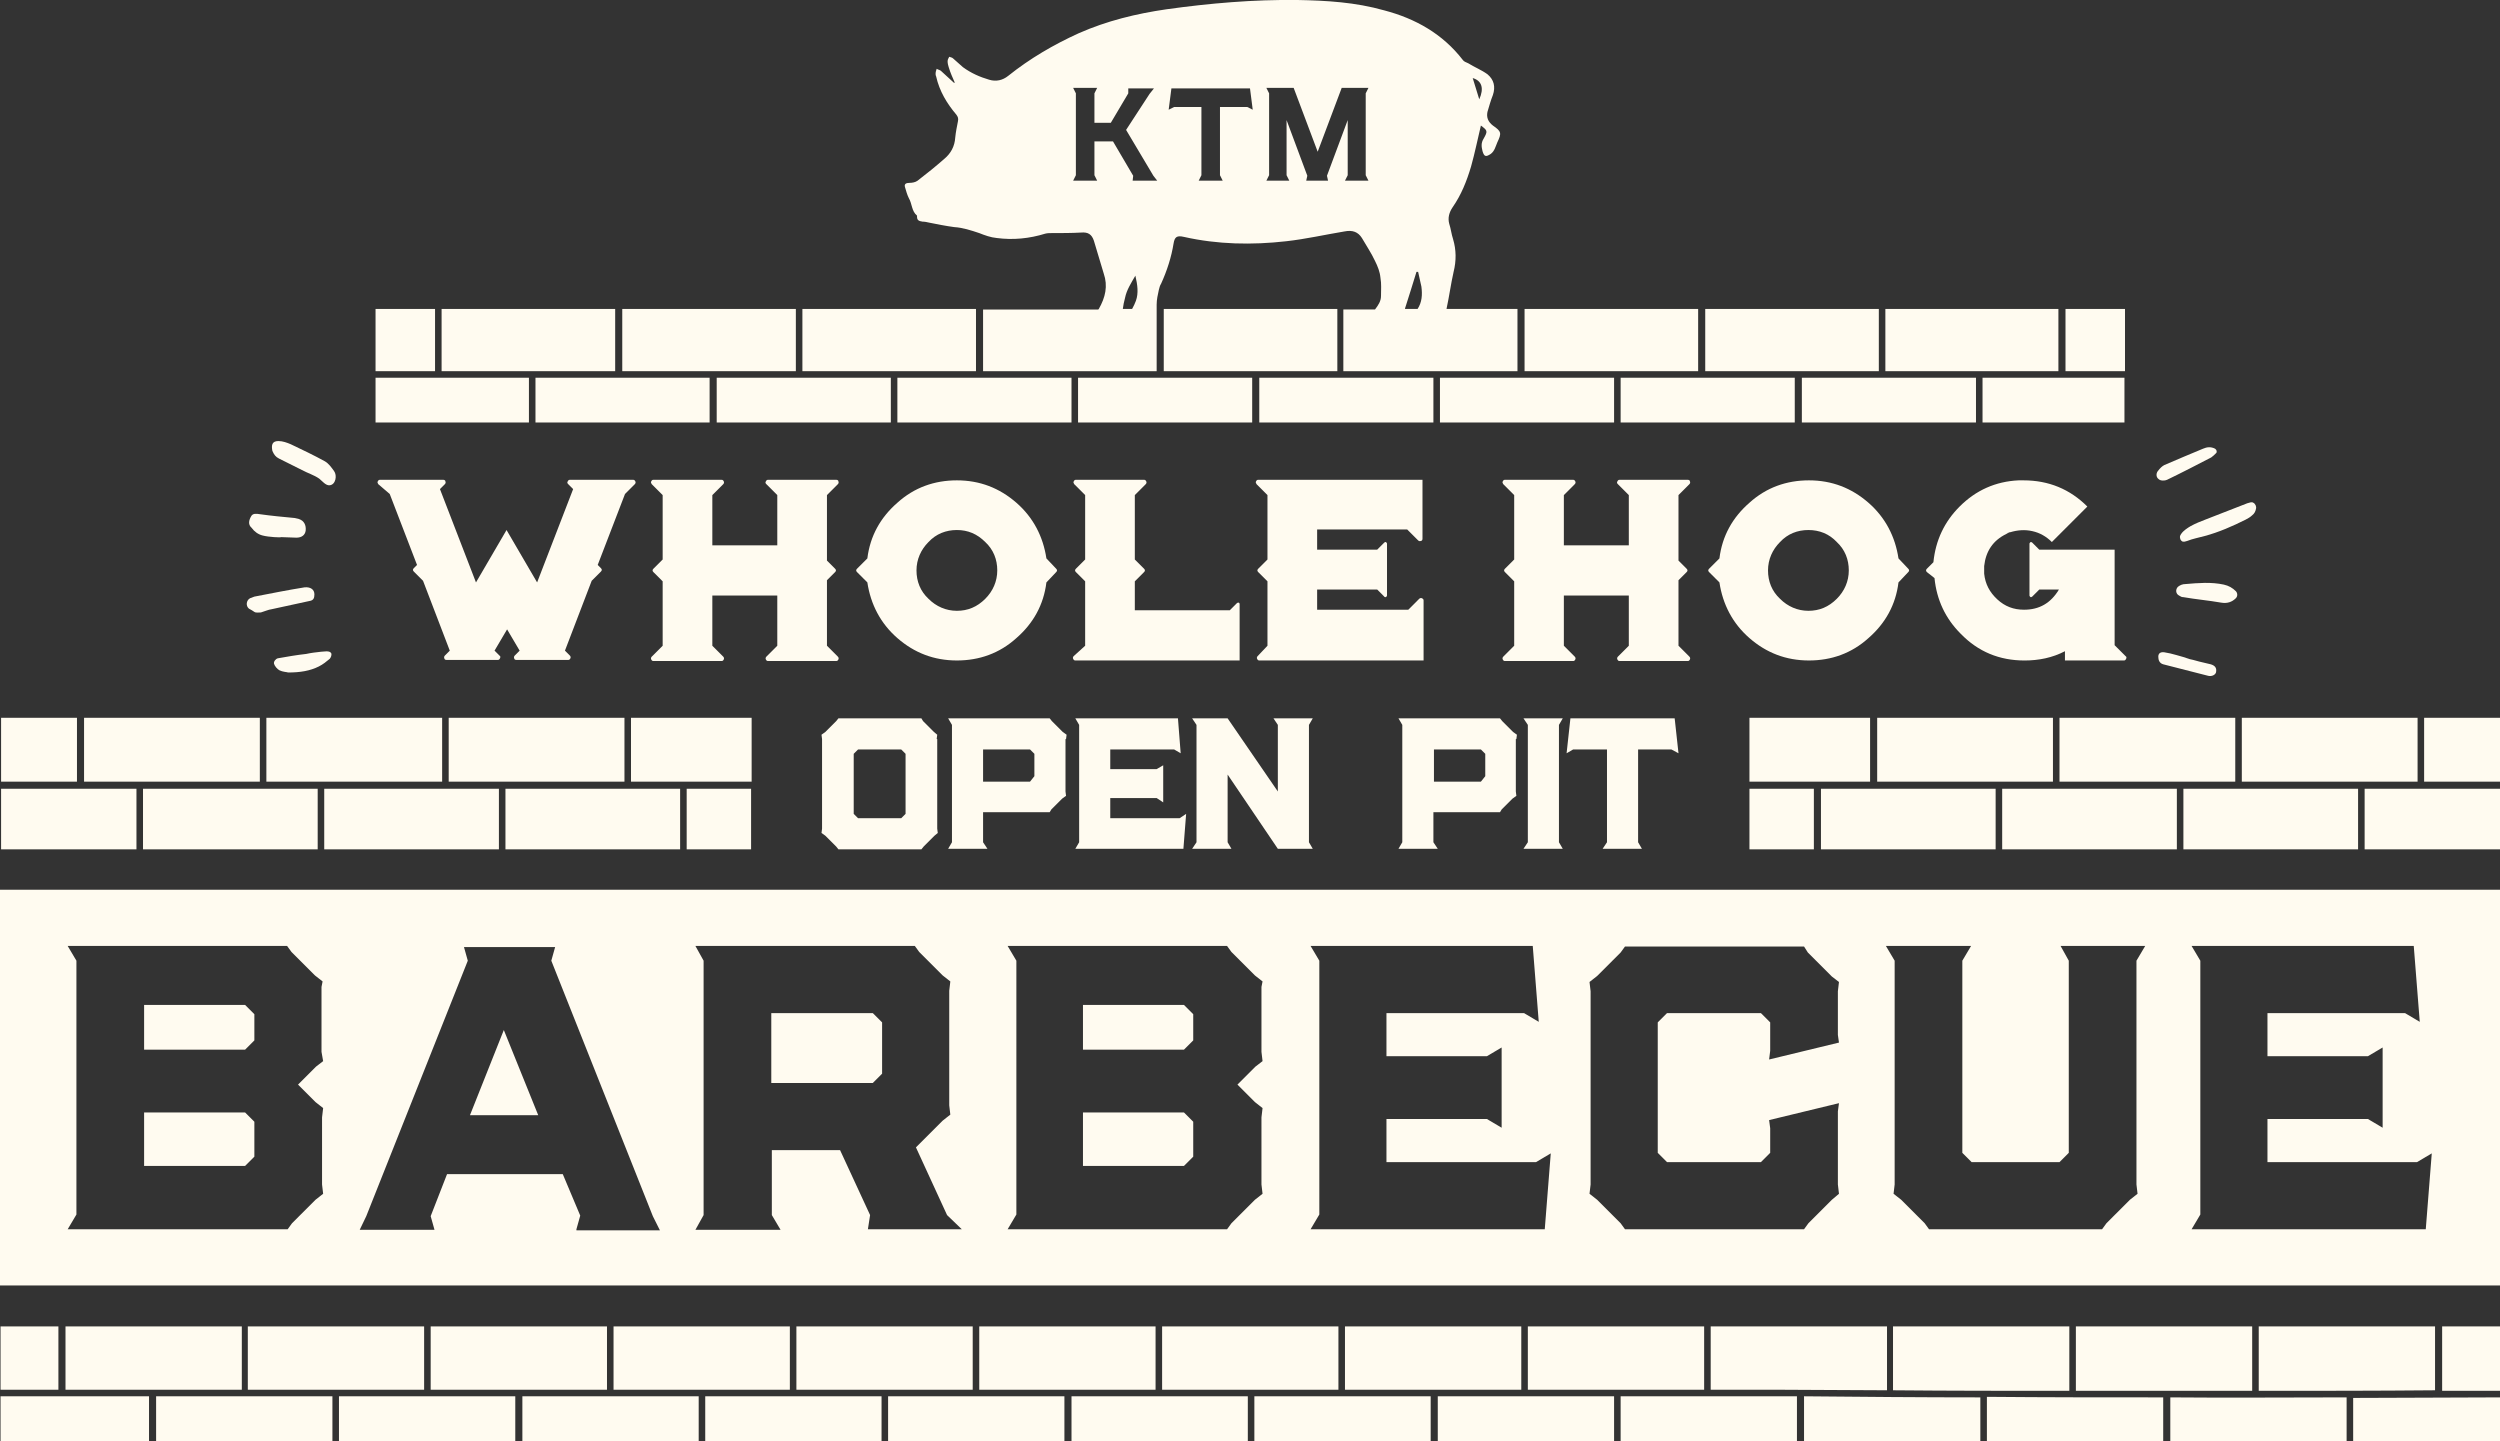 <?xml version="1.0" encoding="utf-8"?>
<!-- Generator: Adobe Illustrator 26.5.0, SVG Export Plug-In . SVG Version: 6.00 Build 0)  -->
<svg version="1.1" id="Layer_1" xmlns="http://www.w3.org/2000/svg" xmlns:xlink="http://www.w3.org/1999/xlink" x="0px" y="0px"
	 viewBox="0 0 458 264" style="enable-background:new 0 0 458 264;" xml:space="preserve">
<rect x="0" y="0" width="458" height="264" fill="#333333" stroke="none"/>
<style type="text/css">
	.st0{fill:#FFFBF0;}
</style>
<g>
	<g>
		<polygon class="st0" points="98.6,204.3 86.1,204.3 92.3,188.7 		"/>
		<path class="st0" d="M0,163v72.5h458V163H0z M59.2,194.4l-1.3,1l-3.3,3.3l3.2,3.2l1.4,1.1l-0.2,1.7V217l0.2,1.7l-1.4,1.1l-4.3,4.3
			l-0.8,1.1H12.4l1.6-2.7V176l-1.6-2.7h40.2l0.8,1.1l4.3,4.3l1.4,1.1l-0.2,1v11.9L59.2,194.4z M105.6,225.2l0.7-2.5l-3.2-7.6H81.9
			l-3,7.7l0.7,2.5H65.9l1.2-2.5l18.6-46.8l-0.7-2.5h16.7l-0.7,2.5l18.6,46.8l1.3,2.6H105.6z M159,225.2l0.4-2.6l-5.5-11.9h-12.5
			v11.9l1.6,2.7h-15.6l1.5-2.7V176l-1.5-2.7h40.2l0.8,1.1l4.3,4.3l1.4,1.1l-0.2,1.7v21l0.2,1.7l-1.4,1.1l-4.9,4.9l5.7,12.4l2.7,2.6
			H159z M231.3,194.4l-1.3,1l-3.3,3.3l3.2,3.2l1.4,1.1l-0.2,1.7V217l0.2,1.7l-1.4,1.1l-4.3,4.3l-0.8,1.1h-40.2l1.6-2.7V176l-1.6-2.7
			h40.2l0.8,1.1l4.3,4.3l1.4,1.1l-0.2,1v11.9L231.3,194.4z M283,225.2h-42.9l1.6-2.7V176l-1.6-2.7h40.7l1.1,13.9l-2.7-1.6H254v7.9
			h18.4l2.7-1.6v14.7l-2.7-1.6H254v7.9h27.4l2.7-1.6L283,225.2z M336.9,191l-12.8,3.1l0.2-1.6v-5.2l-1.7-1.7h-17.2l-1.7,1.7v23.9
			l1.7,1.7h17.2l1.7-1.7v-4.5l-0.2-1.5l12.8-3.1l-0.2,1.5V217l0.2,1.7l-1.3,1.1l-4.3,4.3l-0.8,1.1h-32.8l-0.8-1.1l-4.3-4.3l-1.4-1.1
			l0.2-1.7v-35.4l-0.2-1.7l1.4-1.1l4.3-4.3l0.8-1.1h32.8l0.7,1.1l4.4,4.4l1.3,1l-0.2,1.7v8L336.9,191z M391.6,218.7l-1.4,1.1
			l-4.3,4.3l-0.8,1.1h-31.7l-0.8-1.1l-4.3-4.3l-1.4-1.1l0.2-1.7v-41l-1.6-2.7h15.6l-1.6,2.7v35.2l1.7,1.7h16.1l1.7-1.7V176l-1.5-2.7
			H393l-1.6,2.7v41L391.6,218.7z M444.4,225.2h-42.9l1.6-2.7V176l-1.6-2.7h40.7l1.1,13.9l-2.7-1.6h-25.2v7.9h18.4l2.7-1.6v14.7
			l-2.7-1.6h-18.4v7.9h27.4l2.7-1.6L444.4,225.2z"/>
		<polygon class="st0" points="218.6,185.8 218.6,190.6 216.9,192.3 198.4,192.3 198.4,184.1 216.9,184.1 		"/>
		<polygon class="st0" points="161.6,187.3 161.6,196.7 159.9,198.4 141.3,198.4 141.3,185.6 159.9,185.6 		"/>
		<polygon class="st0" points="218.6,205.5 218.6,211.9 216.9,213.6 198.4,213.6 198.4,203.8 216.9,203.8 		"/>
		<polygon class="st0" points="46.6,185.8 46.6,190.6 44.9,192.3 26.4,192.3 26.4,184.1 44.9,184.1 		"/>
		<polygon class="st0" points="46.6,205.5 46.6,211.9 44.9,213.6 26.4,213.6 26.4,203.8 44.9,203.8 		"/>
		<rect x="162.7" y="255.8" class="st0" width="32.3" height="8.3"/>
		<path class="st0" d="M446.1,243h-32.3v11.8c10.8,0,21.7,0,32.3-0.1V243z"/>
		<rect x="279.9" y="243" class="st0" width="32.3" height="11.6"/>
		<path class="st0" d="M330.5,264h32.3V256c-10.9,0-21.8-0.1-32.3-0.2V264z"/>
		<path class="st0" d="M364,264h32.3v-8c-10.6,0-21.5,0-32.3-0.1V264z"/>
		<polygon class="st0" points="296.9,255.8 296.9,264 329.2,264 329.2,255.8 327.6,255.8 		"/>
		<rect x="229.8" y="255.8" class="st0" width="32.3" height="8.3"/>
		<rect x="263.4" y="255.8" class="st0" width="32.3" height="8.3"/>
		<rect x="212.9" y="243" class="st0" width="32.3" height="11.6"/>
		<rect x="78.9" y="243" class="st0" width="32.3" height="11.6"/>
		<rect x="112.4" y="243" class="st0" width="32.3" height="11.6"/>
		<rect x="12" y="243" class="st0" width="32.3" height="11.6"/>
		<rect x="145.9" y="243" class="st0" width="32.3" height="11.6"/>
		<rect x="129.2" y="255.8" class="st0" width="32.3" height="8.3"/>
		<rect x="246.4" y="243" class="st0" width="32.3" height="11.6"/>
		<path class="st0" d="M345.7,243h-32.3v11.6l12.6,0c6.5,0,13,0.1,19.7,0.1V243z"/>
		<rect x="179.4" y="243" class="st0" width="32.3" height="11.6"/>
		<rect x="45.4" y="243" class="st0" width="32.3" height="11.6"/>
		<path class="st0" d="M412.6,254.8V243h-32.3v11.8C390.9,254.8,401.8,254.8,412.6,254.8z"/>
		<rect x="62.1" y="255.8" class="st0" width="32.3" height="8.3"/>
		<rect x="95.7" y="255.8" class="st0" width="32.3" height="8.3"/>
		<rect x="0.1" y="255.8" class="st0" width="27.2" height="8.3"/>
		<path class="st0" d="M379.1,243l-32.3,0v11.7c10.4,0.1,21.2,0.1,32.3,0.1V243z"/>
		<rect x="0.1" y="243" class="st0" width="10.6" height="11.6"/>
		<rect x="28.6" y="255.8" class="st0" width="32.3" height="8.3"/>
		<rect x="196.3" y="255.8" class="st0" width="32.3" height="8.3"/>
		<path class="st0" d="M447.4,243v11.8c3.5,0,7.1,0,10.6,0V243H447.4z"/>
		<path class="st0" d="M431.1,264H458V256c-8.6,0-17.7,0.1-26.9,0.1V264z"/>
		<path class="st0" d="M397.6,256v8l32.3,0v-8C419.1,256,408.3,256.1,397.6,256z"/>
		<path class="st0" d="M51.1,84c1.4,0.7,2.8,1.4,4.2,2.1c1.1,0.6,2.2,0.9,3.2,1.6c0.5,0.4,1.2,1.3,1.9,1.2c1.1-0.1,1.4-1.8,0.8-2.6
			c-0.5-0.7-1-1.4-1.7-1.8c-2-1.1-4.1-2.1-6.2-3.1c-0.7-0.3-1.5-0.6-2.3-0.6c-1.2,0-1.3,0.8-1.1,1.8C50.2,83.3,50.5,83.7,51.1,84z"
			/>
		<path class="st0" d="M401.3,96.4c-0.5,0.3-1.3,0.8-1.7,1.4c-0.2,0.3-0.3,0.5-0.2,0.8c0,0.2,0.2,0.5,0.4,0.6c0.3,0.1,0.6,0,0.9-0.1
			c1-0.4,2.1-0.6,3.2-0.9c2.6-0.7,5.1-1.8,7.5-3c0.4-0.2,0.9-0.5,1.2-0.8c0.4-0.3,0.6-0.7,0.7-1.2c0.1-0.4-0.1-0.9-0.5-1.1
			c-0.3-0.2-0.7,0-1.1,0.1c-2.6,1-5.1,2-7.7,3C403.2,95.5,402.2,95.9,401.3,96.4z"/>
		<path class="st0" d="M48.1,98.1c1.1,0.3,3.4,0.4,3.4,0.3c0.9,0,1.9,0.1,2.8,0.1c1,0,1.6-0.5,1.7-1.3c0.1-1-0.3-1.8-1.2-2.1
			c-0.2-0.1-0.5-0.1-0.8-0.2c-2.1-0.2-4.3-0.4-6.4-0.7c-0.6-0.1-1.3-0.2-1.6,0.4c-0.4,0.7-0.6,1.5,0.1,2.1
			C46.6,97.4,47.3,97.9,48.1,98.1z"/>
		<path class="st0" d="M46.6,112.1c0.3,0.2,0.8,0.1,1.2,0.1c0.7-0.2,1.3-0.5,2-0.6c2.3-0.5,4.6-1,6.9-1.5c0.7-0.1,0.9-0.5,0.9-1.2
			c0-0.9-0.7-1.4-1.8-1.3c-3.1,0.5-6.1,1.1-9.2,1.7c-0.3,0.1-0.5,0.2-0.8,0.3c-0.7,0.4-0.8,1.4-0.2,1.9
			C46,111.7,46.3,111.9,46.6,112.1z"/>
		<path class="st0" d="M399.2,109.1c0.3,0.2,0.5,0.3,0.8,0.3c2.3,0.4,4.6,0.6,6.9,1c1.1,0.2,2-0.1,2.7-0.8c0.4-0.4,0.3-1,0-1.3
			c-0.6-0.6-1.3-1-2.2-1.2c-2.3-0.5-4.7-0.3-7-0.1c-0.6,0-1,0.2-1.4,0.5C398.5,108,398.6,108.8,399.2,109.1z"/>
		<path class="st0" d="M60.4,120.7c0.2-0.2,0.4-0.7,0.3-1c-0.3-0.6-1.4-0.3-1.9-0.3c-0.9,0.1-1.8,0.2-2.7,0.4
			c-1.8,0.2-3.5,0.5-5.2,0.8c-0.4,0.1-0.8,0.6-0.7,1c0.1,0.4,0.6,1,1,1.2c0.6,0.3,1.3,0.3,1.6,0.4c2.2,0,4-0.3,5.6-1.1
			C59.2,121.7,59.8,121.2,60.4,120.7z"/>
		<path class="st0" d="M395.5,87.8c0.3,0.3,1.1,0.3,1.5,0.1c2.7-1.3,5.4-2.7,8.1-4.1c0.3-0.2,0.6-0.5,0.9-0.8
			c0.2-0.2,0.1-0.6-0.2-0.8c-0.8-0.4-1.5-0.3-2.2,0c-2.4,1-4.8,2-7.1,3c-0.4,0.2-0.8,0.6-1.1,1C395,86.6,394.9,87.4,395.5,87.8z"/>
		<path class="st0" d="M395.4,120.3c0,0.6,0.2,1.2,0.9,1.4c2.7,0.7,5.5,1.4,8.2,2.1c0.7,0.2,1.5-0.2,1.5-0.8c0.1-0.7-0.3-1.1-1-1.3
			c-0.7-0.2-1.4-0.3-2.1-0.5c-0.4-0.1-0.7-0.2-1.1-0.3c-0.3-0.1-0.6-0.1-0.8-0.2c-0.2-0.1-1.9-0.6-2.3-0.7c-0.7-0.2-1.5-0.4-2.2-0.5
			C395.8,119.4,395.4,119.7,395.4,120.3z"/>
		<path class="st0" d="M171.6,135.4l0.1-0.8l-0.6-0.5l-2-2l-0.3-0.5h-15.2l-0.4,0.5l-2,2l-0.7,0.5l0.1,0.8v16.4l-0.1,0.8l0.7,0.5
			l2,2l0.4,0.5h15.2l0.4-0.5l2-2l0.6-0.5l-0.1-0.8V135.4z M165.9,149.1l-0.8,0.8h-7.9l-0.8-0.8v-11l0.8-0.8h7.9l0.8,0.8V149.1z"/>
		<path class="st0" d="M195.3,135.4l0.1-0.8l-0.7-0.5l-2-2l-0.4-0.5h-18.6l0.7,1.2v21.5l-0.7,1.2h7.2l-0.8-1.2v-5.5h12.2l0.3-0.5
			l2-2l0.7-0.5l-0.1-0.8V135.4z M189.5,142.2l-0.8,1h-8.6v-5.9h8.6l0.8,0.8V142.2z"/>
		<polygon class="st0" points="197,155.5 216.8,155.5 217.3,149.1 216.1,149.9 203.4,149.9 203.4,146.2 211.9,146.2 213.1,147 
			213.1,140.2 211.9,140.9 203.4,140.9 203.4,137.3 215.1,137.3 216.3,138 215.8,131.6 197,131.6 197.7,132.8 197.7,154.3 		"/>
		<polygon class="st0" points="240.5,131.6 233.3,131.6 234.1,132.8 234.1,145 224.9,131.6 218.4,131.6 219.2,132.8 219.2,154.3 
			218.4,155.5 225.6,155.5 224.9,154.3 224.9,141.9 234.1,155.5 240.5,155.5 239.8,154.3 239.8,132.8 		"/>
		<path class="st0" d="M277.8,135.4l0.1-0.8l-0.7-0.5l-2-2l-0.4-0.5h-18.6l0.7,1.2v21.5l-0.7,1.2h7.2l-0.8-1.2v-5.5h12.2l0.3-0.5
			l2-2l0.7-0.5l-0.1-0.8V135.4z M272.1,142.2l-0.8,1h-8.6v-5.9h8.6l0.8,0.8V142.2z"/>
		<polygon class="st0" points="286.3,131.6 279.1,131.6 279.9,132.8 279.9,154.3 279.1,155.5 286.3,155.5 285.6,154.3 285.6,132.8 
					"/>
		<polygon class="st0" points="306.2,137.3 307.5,138 306.8,131.6 287.7,131.6 287,138 288.2,137.3 294.4,137.3 294.4,154.3 
			293.6,155.5 300.8,155.5 300.1,154.3 300.1,137.3 		"/>
		<rect x="59.4" y="144.5" class="st0" width="32" height="11.1"/>
		<rect x="125.8" y="144.5" class="st0" width="11.8" height="11.1"/>
		<rect x="48.8" y="131.5" class="st0" width="32.2" height="11.7"/>
		<rect x="92.6" y="144.5" class="st0" width="32" height="11.1"/>
		<rect x="115.6" y="131.5" class="st0" width="22.1" height="11.7"/>
		<rect x="82.2" y="131.5" class="st0" width="32.2" height="11.7"/>
		<rect x="15.4" y="131.5" class="st0" width="32.2" height="11.7"/>
		<rect x="0.2" y="131.5" class="st0" width="13.9" height="11.7"/>
		<rect x="26.2" y="144.5" class="st0" width="32" height="11.1"/>
		<rect x="0.2" y="144.5" class="st0" width="24.8" height="11.1"/>
		<rect x="366.8" y="144.5" class="st0" width="32" height="11.1"/>
		<rect x="320.5" y="144.5" class="st0" width="11.8" height="11.1"/>
		<rect x="377.3" y="131.5" class="st0" width="32.2" height="11.7"/>
		<rect x="333.6" y="144.5" class="st0" width="32" height="11.1"/>
		<rect x="320.5" y="131.5" class="st0" width="22.1" height="11.7"/>
		<rect x="343.9" y="131.5" class="st0" width="32.2" height="11.7"/>
		<rect x="410.7" y="131.5" class="st0" width="32.2" height="11.7"/>
		<rect x="444.1" y="131.5" class="st0" width="13.9" height="11.7"/>
		<rect x="400" y="144.5" class="st0" width="32" height="11.1"/>
		<rect x="433.2" y="144.5" class="st0" width="24.8" height="11.1"/>
		<rect x="164.4" y="69.2" class="st0" width="31.9" height="8.2"/>
		<rect x="330.1" y="69.2" class="st0" width="31.9" height="8.2"/>
		<rect x="98.1" y="69.2" class="st0" width="31.9" height="8.2"/>
		<rect x="68.8" y="56.6" class="st0" width="10.9" height="11.4"/>
		<rect x="378.4" y="56.6" class="st0" width="10.9" height="11.4"/>
		<rect x="363.2" y="69.2" class="st0" width="26" height="8.2"/>
		<rect x="131.3" y="69.2" class="st0" width="31.9" height="8.2"/>
		<rect x="213.2" y="56.6" class="st0" width="31.8" height="11.4"/>
		<rect x="230.7" y="69.2" class="st0" width="31.9" height="8.2"/>
		<rect x="296.9" y="69.2" class="st0" width="31.9" height="8.2"/>
		<rect x="263.8" y="69.2" class="st0" width="31.9" height="8.2"/>
		<rect x="197.5" y="69.2" class="st0" width="31.9" height="8.2"/>
		<rect x="279.3" y="56.6" class="st0" width="31.8" height="11.4"/>
		<path class="st0" d="M265,56.6c0.5-2.3,0.8-4.6,1.3-6.8c0.5-2,0.5-4-0.1-6c-0.3-0.9-0.4-1.9-0.7-2.8c-0.3-1.1,0-2.1,0.6-3
			c1.6-2.3,2.6-4.8,3.4-7.5c0.7-2.5,1.2-5,1.8-7.5c1.2,0.9,1.3,1,0.5,2.4c-0.5,0.8-0.4,1.5-0.2,2.3c0.3,1,0.6,1.1,1.5,0.5
			c0.7-0.5,0.9-1.4,1.2-2.1c0.8-1.7,0.8-2-0.8-3.1c-0.9-0.7-1.2-1.5-1-2.5c0.3-1,0.6-2.1,1-3.1c0.5-1.5,0.2-2.8-1-3.8
			c-1.1-0.8-2.4-1.3-3.5-2c-0.4-0.2-0.8-0.3-1-0.6c-3.7-4.8-8.7-7.6-14.4-9.1C248.3,0.4,243,0.1,237.7,0c-8.1-0.1-16.1,0.6-24,1.7
			c-5.5,0.8-10.9,2.1-16.1,4.4c-4.6,2.1-8.9,4.6-12.9,7.8c-1,0.8-2.2,1.1-3.5,0.7c-1.7-0.5-3.3-1.2-4.8-2.3
			c-0.6-0.5-1.2-1.1-1.8-1.6c-0.2-0.2-0.5-0.2-0.7-0.3c-0.1,0.2-0.3,0.5-0.3,0.8c0,0.4,0.1,0.8,0.2,1.1c0.3,1,0.7,1.9,1.1,2.8
			c0,0-0.1,0.1-0.1,0.1c-0.8-0.7-1.6-1.5-2.4-2.2c-0.2-0.2-0.5-0.2-0.8-0.4c-0.1,0.3-0.2,0.6-0.2,0.9c0,0.1,0,0.3,0.1,0.5
			c0.6,2.7,2,5,3.7,7c0.3,0.4,0.4,0.7,0.3,1.2c-0.2,1-0.4,2-0.5,3c-0.1,1.6-0.8,2.9-2,3.9c-1.6,1.4-3.2,2.7-4.9,4
			c-0.4,0.3-1,0.4-1.5,0.4c-0.6,0-1,0.2-0.8,0.8c0.2,0.7,0.4,1.4,0.7,2c0.6,1,0.5,2.4,1.5,3.2c0,0,0,0.1,0,0.2c0,0.7,0.4,0.8,1,0.9
			c0.4,0,0.9,0.1,1.3,0.2c1.5,0.3,3,0.6,4.5,0.8c1.6,0.1,3.1,0.6,4.6,1.1c1,0.4,2.1,0.8,3.2,0.9c3,0.4,6,0.1,8.9-0.8
			c0.4-0.1,0.8-0.1,1.2-0.1c1.8,0,3.6,0,5.4-0.1c1.2-0.1,1.9,0.3,2.3,1.5c0.6,2,1.2,4,1.8,6c0.8,2.3,0.3,4.4-0.9,6.5
			c0,0-0.1,0.1-0.1,0.1h-21.1V68h31.8c0,0,0-12,0-12.2c0-0.9,0.2-1.8,0.4-2.7c0.1-0.4,0.2-0.8,0.4-1.1c1.1-2.4,1.9-4.9,2.3-7.4
			c0.2-1.2,0.6-1.5,1.9-1.2c6.2,1.4,12.5,1.5,18.7,0.8c3.6-0.4,7.1-1.2,10.7-1.8c1.5-0.3,2.5,0.1,3.2,1.2c0.8,1.4,1.7,2.7,2.4,4.2
			c0.5,1,0.9,2,1,3.1c0.2,1.1,0.1,2.2,0.1,3.3c0,1-0.5,1.7-1.1,2.5h-5.8V68H278V56.6H265z M271,18.2c-0.4-1.3-0.8-2.6-1.2-3.9
			C271.5,14.8,271.9,16.2,271,18.2z M208.1,55.1c-0.2,0.5-0.4,1-0.7,1.5h-1.7c0.1-0.7,0.2-1.3,0.4-2c0.3-1.5,1.1-2.7,1.9-4.1
			C208.4,52.2,208.6,53.7,208.1,55.1z M207.5,33.1l0.1-0.9l-3.7-6.3h-3.4v6.2l0.5,1h-4.4l0.5-1v-15l-0.5-1h4.4l-0.5,1v5.4h3l3.2-5.4
			v-0.9h4.7l-0.8,1l-4.3,6.6l5,8.4l0.7,0.9H207.5z M228.5,19.6h-5v12.5l0.5,1h-4.4l0.5-1V19.6h-5l-1,0.5l0.5-3.9H229l0.5,3.9
			L228.5,19.6z M250.7,33.1h-4.3l0.5-1V22l-3.8,10.2l0.2,0.9h-4l0.2-0.9L235.7,22v10.1l0.5,1H232l0.5-1v-15l-0.5-1h5l4.4,11.7
			l4.4-11.7h4.9l-0.5,1v15L250.7,33.1z M259.7,56.6h-2.3c0,0,0-0.1,0-0.1c0.7-2.2,1.4-4.4,2.1-6.7c0.1,0,0.2,0,0.3,0
			c0.2,0.9,0.4,1.8,0.6,2.7C260.6,54,260.5,55.4,259.7,56.6z"/>
		<rect x="68.8" y="69.2" class="st0" width="28.1" height="8.2"/>
		<rect x="80.9" y="56.6" class="st0" width="31.8" height="11.4"/>
		<rect x="114" y="56.6" class="st0" width="31.8" height="11.4"/>
		<rect x="147" y="56.6" class="st0" width="31.8" height="11.4"/>
		<rect x="312.4" y="56.6" class="st0" width="31.8" height="11.4"/>
		<rect x="345.4" y="56.6" class="st0" width="31.7" height="11.4"/>
	</g>
	<g>
		<path class="st0" d="M69.3,88.7c-0.1-0.2-0.2-0.3-0.1-0.5c0.1-0.2,0.2-0.3,0.4-0.3h11.6c0.2,0,0.4,0.1,0.4,0.3
			c0.1,0.2,0,0.4-0.1,0.5l-0.9,0.9l6.6,17.1l5.6-9.6l5.6,9.6l6.6-17.1l-0.9-0.9c-0.2-0.2-0.2-0.3-0.1-0.5c0.1-0.2,0.2-0.3,0.4-0.3
			h11.6c0.2,0,0.3,0.1,0.4,0.3s0,0.4-0.1,0.5l-1.8,1.8l-5,13l0.6,0.6c0.2,0.2,0.2,0.4,0,0.6l-1.7,1.7l-4.9,12.8l0.9,0.9
			c0.1,0.1,0.2,0.3,0.1,0.5c-0.1,0.2-0.2,0.3-0.4,0.3h-9.5c-0.2,0-0.4-0.1-0.4-0.3c-0.1-0.2,0-0.4,0.1-0.5l0.9-0.9l-2.3-3.9
			l-2.3,3.9l0.9,0.9c0.2,0.1,0.2,0.3,0.1,0.5c-0.1,0.2-0.2,0.3-0.4,0.3h-9.4c-0.2,0-0.4-0.1-0.4-0.3c-0.1-0.2,0-0.4,0.1-0.5l0.9-0.9
			l-4.9-12.8l-1.7-1.7c-0.2-0.2-0.2-0.4,0-0.6l0.6-0.6l-5-13L69.3,88.7z"/>
		<path class="st0" d="M121.4,118.3v-11.8l-1.7-1.7c-0.2-0.2-0.2-0.4,0-0.6l1.7-1.7V90.7l-2-2c-0.1-0.2-0.2-0.3-0.1-0.5
			c0.1-0.2,0.2-0.3,0.4-0.3h12.5c0.2,0,0.3,0.1,0.4,0.3s0,0.4-0.1,0.5l-2,2v9.2h11.9v-9.2l-2-2c-0.2-0.2-0.2-0.3-0.1-0.5
			c0.1-0.2,0.2-0.3,0.4-0.3h12.5c0.2,0,0.4,0.1,0.4,0.3c0.1,0.2,0,0.4-0.1,0.5l-2,2v12l1.5,1.5c0.2,0.2,0.2,0.4,0,0.6l-1.5,1.5v12
			l2,2c0.1,0.1,0.2,0.3,0.1,0.5c-0.1,0.2-0.2,0.3-0.4,0.3h-12.5c-0.2,0-0.3-0.1-0.4-0.3c-0.1-0.2,0-0.4,0.1-0.5l2-2v-9.2h-11.9v9.2
			l2,2c0.1,0.1,0.2,0.3,0.1,0.5c-0.1,0.2-0.2,0.3-0.4,0.3h-12.5c-0.2,0-0.3-0.1-0.4-0.3c-0.1-0.2,0-0.4,0.1-0.5L121.4,118.3z"/>
		<path class="st0" d="M157,104.8c-0.2-0.2-0.2-0.4,0-0.6l1.9-1.9c0.5-4.1,2.4-7.5,5.5-10.2c3.1-2.8,6.8-4.1,10.9-4.1
			c4.2,0,7.8,1.4,10.9,4.1c3.1,2.7,4.9,6.2,5.5,10.2l1.8,1.9c0.2,0.2,0.2,0.4,0,0.6l-1.8,1.9c-0.5,4.1-2.4,7.5-5.5,10.2
			c-3.1,2.8-6.8,4.1-10.9,4.1c-4.2,0-7.8-1.4-10.9-4.1c-3.1-2.7-4.9-6.2-5.5-10.2L157,104.8z M175.3,97.1c-2,0-3.8,0.7-5.2,2.2
			c-1.4,1.4-2.2,3.2-2.2,5.2s0.7,3.8,2.2,5.2c1.4,1.4,3.2,2.2,5.2,2.2c2,0,3.7-0.7,5.2-2.2c1.4-1.4,2.2-3.2,2.2-5.2
			s-0.7-3.8-2.2-5.2C179,97.8,177.3,97.1,175.3,97.1z"/>
		<path class="st0" d="M198.8,118.3v-11.8l-1.7-1.7c-0.2-0.2-0.2-0.4,0-0.6l1.7-1.7V90.7l-2-2c-0.1-0.2-0.2-0.3-0.1-0.5
			s0.2-0.3,0.4-0.3h12.5c0.2,0,0.3,0.1,0.4,0.3s0,0.4-0.1,0.5l-2,2v11.8l1.7,1.7c0.2,0.2,0.2,0.4,0,0.6l-1.7,1.7v5.3h17.4l1.3-1.3
			c0.1-0.1,0.2-0.1,0.3-0.1c0.1,0,0.2,0.1,0.2,0.3V121h-30.1c-0.2,0-0.3-0.1-0.4-0.3c-0.1-0.2,0-0.4,0.1-0.5L198.8,118.3z"/>
		<path class="st0" d="M232.2,118.3v-11.8l-1.7-1.7c-0.2-0.2-0.2-0.4,0-0.6l1.7-1.7V90.7l-2-2c-0.1-0.2-0.2-0.3-0.1-0.5
			s0.2-0.3,0.4-0.3h30.1v10.8c0,0.2-0.1,0.4-0.3,0.4c-0.2,0.1-0.4,0-0.5-0.1l-2-2h-16.5v3.7h11l1.3-1.3c0.1-0.1,0.2-0.1,0.3-0.1
			c0.1,0.1,0.2,0.2,0.2,0.3v9.5c0,0.1-0.1,0.2-0.2,0.3c-0.1,0-0.3,0-0.3-0.1l-1.3-1.3h-11v3.7H258l2-2c0.1-0.1,0.3-0.2,0.5-0.1
			c0.2,0.1,0.3,0.2,0.3,0.4V121h-30.1c-0.2,0-0.3-0.1-0.4-0.3c-0.1-0.2,0-0.4,0.1-0.5L232.2,118.3z"/>
		<path class="st0" d="M277.4,118.3v-11.8l-1.7-1.7c-0.2-0.2-0.2-0.4,0-0.6l1.7-1.7V90.7l-2-2c-0.1-0.2-0.2-0.3-0.1-0.5
			c0.1-0.2,0.2-0.3,0.4-0.3h12.5c0.2,0,0.3,0.1,0.4,0.3c0.1,0.2,0,0.4-0.1,0.5l-2,2v9.2h11.9v-9.2l-2-2c-0.2-0.2-0.2-0.3-0.1-0.5
			c0.1-0.2,0.2-0.3,0.4-0.3h12.5c0.2,0,0.4,0.1,0.4,0.3c0.1,0.2,0,0.4-0.1,0.5l-2,2v12l1.5,1.5c0.2,0.2,0.2,0.4,0,0.6l-1.5,1.5v12
			l2,2c0.1,0.1,0.2,0.3,0.1,0.5c-0.1,0.2-0.2,0.3-0.4,0.3h-12.5c-0.2,0-0.3-0.1-0.4-0.3c-0.1-0.2,0-0.4,0.1-0.5l2-2v-9.2h-11.9v9.2
			l2,2c0.1,0.1,0.2,0.3,0.1,0.5c-0.1,0.2-0.2,0.3-0.4,0.3h-12.5c-0.2,0-0.3-0.1-0.4-0.3c-0.1-0.2,0-0.4,0.1-0.5L277.4,118.3z"/>
		<path class="st0" d="M313.1,104.8c-0.2-0.2-0.2-0.4,0-0.6l1.9-1.9c0.5-4.1,2.4-7.5,5.5-10.2c3.1-2.8,6.8-4.1,10.9-4.1
			c4.2,0,7.8,1.4,10.9,4.1c3.1,2.7,4.9,6.2,5.5,10.2l1.8,1.9c0.2,0.2,0.2,0.4,0,0.6l-1.8,1.9c-0.5,4.1-2.4,7.5-5.5,10.2
			c-3.1,2.8-6.8,4.1-10.9,4.1c-4.2,0-7.8-1.4-10.9-4.1c-3.1-2.7-4.9-6.2-5.5-10.2L313.1,104.8z M331.3,97.1c-2,0-3.8,0.7-5.2,2.2
			c-1.4,1.4-2.2,3.2-2.2,5.2s0.7,3.8,2.2,5.2c1.4,1.4,3.2,2.2,5.2,2.2c2,0,3.7-0.7,5.2-2.2c1.4-1.4,2.2-3.2,2.2-5.2
			s-0.7-3.8-2.2-5.2C335.1,97.8,333.3,97.1,331.3,97.1z"/>
		<path class="st0" d="M353,104.8c-0.2-0.2-0.2-0.4,0-0.6l1.2-1.2c0.4-4,2-7.4,4.8-10.2c3-3,6.6-4.6,10.8-4.8c0.1,0,0.2,0,0.4,0h0.1
			c0.1,0,0.3,0,0.4,0c4.6,0,8.5,1.6,11.7,4.8l-6.5,6.5c-1-1-2.2-1.7-3.6-2c-1.3-0.3-2.7-0.2-4,0.2c0,0-0.1,0-0.1,0
			c0,0-0.1,0-0.2,0.1l-0.1,0c0,0-0.1,0-0.1,0.1c-0.1,0-0.2,0.1-0.2,0.1c0,0,0,0,0,0c-2.5,1.2-3.8,3.2-4.1,5.9v0c0,0.1,0,0.2,0,0.3
			c0,0.1,0,0.1,0,0c0,0.1,0,0.2,0,0.4s0,0.2,0,0.4c0,0,0,0,0,0c0,0.1,0,0.2,0,0.3c0.2,1.9,1,3.4,2.4,4.7c1.4,1.3,3,1.9,4.9,1.9
			c2.8,0,4.9-1.2,6.4-3.7h-3.6l-1.3,1.3c-0.1,0.1-0.2,0.1-0.3,0.1c-0.1-0.1-0.2-0.2-0.2-0.3v-9.5c0-0.1,0.1-0.2,0.2-0.3
			c0.1,0,0.2,0,0.3,0.1l1.3,1.3h13.8v17.5l2,2c0.2,0.1,0.2,0.3,0.1,0.5c-0.1,0.2-0.2,0.3-0.4,0.3h-10.8v-1.7
			c-2.3,1.2-4.8,1.7-7.4,1.7c-4.6,0-8.5-1.6-11.7-4.9v0c-2.8-2.8-4.4-6.2-4.8-10.2L353,104.8z"/>
	</g>
</g>
</svg>
